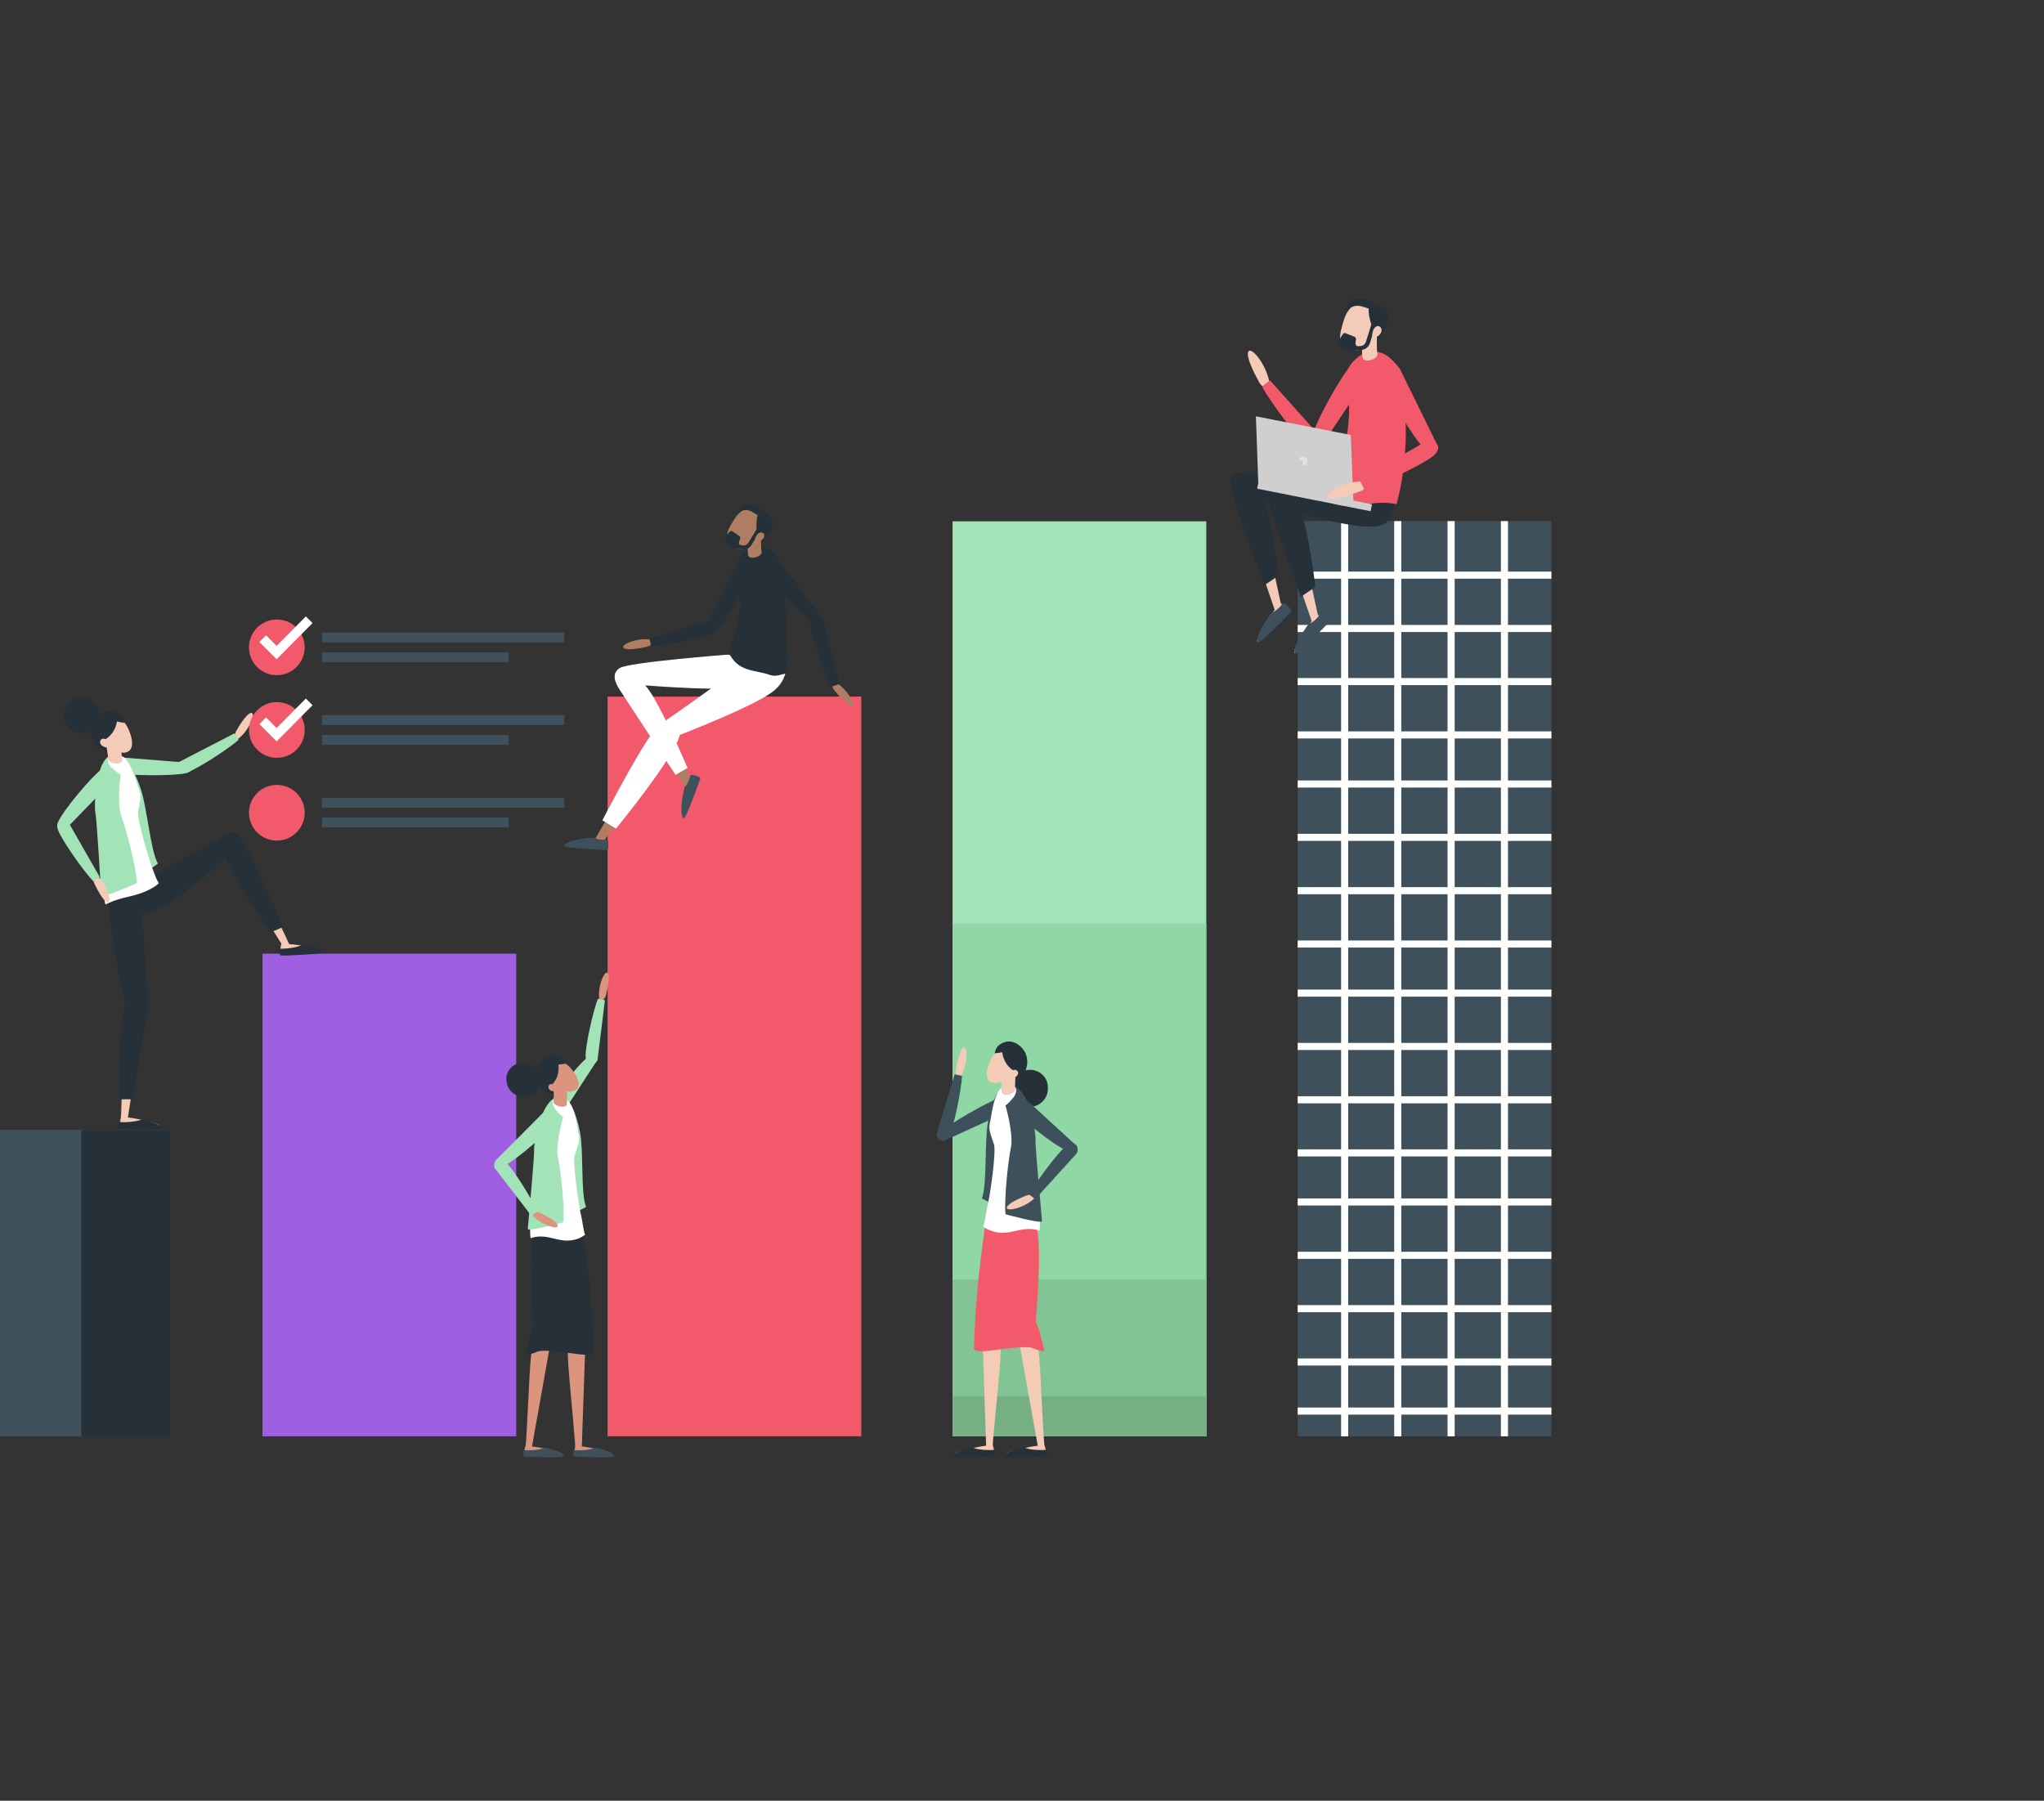 <?xml version="1.0" encoding="utf-8"?>
<!-- Generator: Adobe Illustrator 27.8.0, SVG Export Plug-In . SVG Version: 6.00 Build 0)  -->
<svg version="1.1" id="Layer_1" xmlns="http://www.w3.org/2000/svg" xmlns:xlink="http://www.w3.org/1999/xlink" x="0px" y="0px"
	 viewBox="0 0 866 763" style="enable-background:new 0 0 866 763;" xml:space="preserve">
<rect x="0" y="0" width="866" height="763" fill="#333333" stroke="none"/>
<style type="text/css">
	.st0{clip-path:url(#SVGID_00000168835832300301030520000012614545176107181450_);}
	.st1{fill:#A7D5FF;}
	.st2{clip-path:url(#SVGID_00000180338672192394532560000014959195425427005859_);}
	.st3{fill:#F25A6C;}
	.st4{fill:#485D68;}
	.st5{fill:#3E505B;}
	.st6{fill:#253038;}
	.st7{fill:#A05FE3;}
	.st8{fill:#A2E4B8;}
	.st9{fill:#8FD8A5;}
	.st10{fill:#83C494;}
	.st11{fill:#77AF84;}
	.st12{display:none;}
	.st13{display:inline;fill:#B8697F;}
	.st14{fill:none;stroke:#FFFFFF;stroke-width:3;stroke-miterlimit:10;}
	.st15{fill:#AF7D61;}
	.st16{fill:#FFFFFF;}
	.st17{fill:#F3CBB6;}
	.st18{display:inline;fill:#2F354C;}
	.st19{display:inline;fill:#C7D9E0;}
	.st20{display:inline;fill:#DAE6EA;}
	.st21{fill:#F2BC7B;}
	.st22{fill:#CFCFCF;}
	.st23{fill:#E1E1E1;}
	.st24{fill:#DB957F;}
	
		.st25{clip-path:url(#SVGID_00000180338672192394532560000014959195425427005859_);fill:none;stroke:#FFFFFF;stroke-width:4;stroke-miterlimit:10;}
</style>
<g>
	<g>
		<defs>
			<rect id="SVGID_1_" x="-1034" width="866" height="763"/>
		</defs>
		<clipPath id="SVGID_00000080165944392964117910000001592871506014683567_">
			<use xlink:href="#SVGID_1_"  style="overflow:visible;"/>
		</clipPath>
		<g style="clip-path:url(#SVGID_00000080165944392964117910000001592871506014683567_);">
			<g>
				<g>
					<g>
						<path class="st1" d="M9.4,467.8C0,473.2-3.7,484.4-3.7,484.4s11.5,2.4,20.9-3c9.4-5.4,13.1-16.6,13.1-16.6
							S18.8,462.4,9.4,467.8z"/>
						<path class="st1" d="M-9.9,501c-10.4-2.9-21,2.3-21,2.3s6.4,9.9,16.8,12.8s21-2.3,21-2.3S0.6,503.9-9.9,501z"/>
						<g>
							<path class="st1" d="M-104.4,612.8l2.1,0.7c0.1-0.2,8.4-24.6,25.6-52.9c10.1-16.6,21.2-31.4,33.1-43.8
								c14.8-15.5,30.8-27.4,47.6-35.5l-1-2c-17,8.2-33.2,20.3-48.2,36c-12,12.5-23.2,27.4-33.4,44.2
								C-96,588-104.3,612.5-104.4,612.8z"/>
						</g>
					</g>
					<g>
						<path class="st1" d="M-26.2,592.9c16.1,0,29.6,10.8,33.8,25.5H-60C-55.8,603.6-42.3,592.9-26.2,592.9z"/>
					</g>
				</g>
			</g>
		</g>
	</g>
</g>
<g>
	<defs>
		<rect id="SVGID_00000027584851451753075660000001506452835807179955_" width="866" height="763"/>
	</defs>
	<clipPath id="SVGID_00000051382782910252728460000009992100522385326209_">
		<use xlink:href="#SVGID_00000027584851451753075660000001506452835807179955_"  style="overflow:visible;"/>
	</clipPath>
	<g style="clip-path:url(#SVGID_00000051382782910252728460000009992100522385326209_);">
		<g>
			
				<ellipse transform="matrix(0.707 -0.707 0.707 0.707 -159.581 163.292)" class="st3" cx="117.3" cy="274.3" rx="11.8" ry="11.8"/>
			
				<rect x="-46.1" y="490" transform="matrix(6.123234e-17 -1 1 6.123234e-17 -524.963 562.472)" class="st4" width="129.8" height="107.5"/>
			
				<rect x="-30.4" y="505.7" transform="matrix(6.123234e-17 -1 1 6.123234e-17 -509.256 578.179)" class="st5" width="129.8" height="76.1"/>
			
				<rect x="-11.4" y="524.7" transform="matrix(6.123234e-17 -1 1 6.123234e-17 -490.23 597.205)" class="st6" width="129.8" height="38.1"/>
			
				<rect x="62.7" y="452.6" transform="matrix(6.123234e-17 -1 1 6.123234e-17 -341.394 671.294)" class="st7" width="204.5" height="107.5"/>
			
				<rect x="154.5" y="398.2" transform="matrix(6.123234e-17 -1 1 6.123234e-17 -140.775 763.065)" class="st3" width="313.4" height="107.5"/>
			
				<rect x="263.5" y="361" transform="matrix(6.123234e-17 -1 1 6.123234e-17 42.582 872.097)" class="st8" width="387.7" height="107.5"/>
			
				<rect x="348.7" y="446.2" transform="matrix(6.123234e-17 -1 1 6.123234e-17 -42.607 957.286)" class="st9" width="217.3" height="107.5"/>
			
				<rect x="424.1" y="521.6" transform="matrix(6.123234e-17 -1 1 6.123234e-17 -118.037 1032.716)" class="st10" width="66.5" height="107.5"/>
			
				<rect x="448.9" y="546.4" transform="matrix(6.123234e-17 -1 1 6.123234e-17 -142.777 1057.456)" class="st11" width="17" height="107.5"/>
			<g class="st12">
				<polygon class="st13" points="328.5,585.6 341,610.6 315.9,610.6 				"/>
				<polygon class="st13" points="305.1,585.6 317.7,610.6 292.6,610.6 				"/>
				<polygon class="st13" points="281.8,585.6 294.3,610.6 269.2,610.6 				"/>
				<polygon class="st13" points="258.4,585.6 271,610.6 245.9,610.6 				"/>
			</g>
			<g>
				<rect x="549.8" y="220.8" class="st5" width="107.5" height="387.8"/>
				<g>
					<polyline class="st14" points="569.7,608.6 569.7,597.9 569.7,577.1 569.7,560.2 569.7,554.5 569.7,531.9 569.7,509.3 
						569.7,488.5 569.7,466 569.7,443.4 569.7,420.8 569.7,400 569.7,377.4 569.7,354.8 569.7,332.2 569.7,311.4 569.7,288.8 
						569.7,266.3 569.7,243.7 569.7,220.8 					"/>
					<polyline class="st14" points="592.2,608.6 592.2,597.9 592.2,577.1 592.2,555.3 592.2,554.5 592.2,531.9 592.2,509.3 
						592.2,488.5 592.2,466 592.2,443.4 592.2,420.8 592.2,400 592.2,377.4 592.2,354.8 592.2,332.2 592.2,311.4 592.2,288.8 
						592.2,266.3 592.2,243.7 592.2,220.8 					"/>
					<polyline class="st14" points="614.8,608.6 614.8,597.9 614.8,577.1 614.8,555.1 614.8,554.5 614.8,531.9 614.8,509.3 
						614.8,488.5 614.8,466 614.8,443.4 614.8,420.8 614.8,400 614.8,377.4 614.8,354.8 614.8,332.2 614.8,311.4 614.8,288.8 
						614.8,266.3 614.8,243.7 614.8,220.8 					"/>
					<polyline class="st14" points="637.4,608.6 637.4,597.9 637.4,577.1 637.4,559.5 637.4,554.5 637.4,531.9 637.4,509.3 
						637.4,488.5 637.4,466 637.4,443.4 637.4,420.8 637.4,400 637.4,377.4 637.4,354.8 637.4,332.2 637.4,311.4 637.4,288.8 
						637.4,266.3 637.4,243.7 637.4,220.8 					"/>
				</g>
				<g>
					<line class="st14" x1="657.3" y1="243.7" x2="549.8" y2="243.7"/>
					<line class="st14" x1="657.3" y1="266.3" x2="549.8" y2="266.3"/>
					<line class="st14" x1="657.3" y1="288.8" x2="549.8" y2="288.8"/>
					<line class="st14" x1="657.3" y1="311.4" x2="549.8" y2="311.4"/>
				</g>
				<g>
					<line class="st14" x1="657.3" y1="332.2" x2="549.8" y2="332.2"/>
					<line class="st14" x1="657.3" y1="354.8" x2="549.8" y2="354.8"/>
					<line class="st14" x1="657.3" y1="377.4" x2="549.8" y2="377.4"/>
					<line class="st14" x1="657.3" y1="400" x2="549.8" y2="400"/>
				</g>
				<g>
					<line class="st14" x1="657.3" y1="420.8" x2="549.8" y2="420.8"/>
					<line class="st14" x1="657.3" y1="443.4" x2="549.8" y2="443.4"/>
					<line class="st14" x1="657.3" y1="466" x2="549.8" y2="466"/>
					<line class="st14" x1="657.3" y1="488.5" x2="549.8" y2="488.5"/>
				</g>
				<g>
					<line class="st14" x1="657.3" y1="509.3" x2="549.8" y2="509.3"/>
					<line class="st14" x1="657.3" y1="531.9" x2="549.8" y2="531.9"/>
					<line class="st14" x1="657.3" y1="554.5" x2="549.8" y2="554.5"/>
					<line class="st14" x1="657.3" y1="577.1" x2="549.8" y2="577.1"/>
				</g>
				<g>
					<line class="st14" x1="657.3" y1="597.9" x2="549.8" y2="597.9"/>
				</g>
			</g>
			<g>
				<path class="st15" d="M315.5,288.2c6-2.4,6.5-5.9,6.1-8.2c0-0.2,0-0.3,0-0.5c-0.2-1.9-1.9-3.3-3.9-3.1l-53.6,7
					c-0.8,0.1-1.5,0.9-1.4,1.7c0,0.3,0.1,0.5,0.3,0.8c0.8,1.8,2.6,3.1,4.6,3.2C278.3,289.8,307.7,291.3,315.5,288.2z"/>
				<path class="st15" d="M267.3,284.7c-1.8-1.1-3.2-1.4-4.7-0.4c-1.6,1-2.1,3.2-1.1,4.8l29.4,45.3c0.5,0.7,1.9,0.7,2.7,0.2
					c0.7-0.4,1-1.4,0.5-2.1l-1.2-2C276.2,297.4,273.3,289.1,267.3,284.7z"/>
				<path class="st15" d="M286.2,311.6c0.2-2.1-0.2-3.5-1.7-4.4c-1.6-1-3.8-0.5-4.8,1.2L252.4,355c-0.4,0.7,0.3,2,1,2.5
					c0.7,0.4,1.7,0.2,2.1-0.5l1.3-1.9C278.8,325.2,285,318.9,286.2,311.6z"/>
				<path class="st15" d="M328.9,289.3c4.4-4.8,3.3-8.1,1.9-10c-0.1-0.1-0.1-0.3-0.2-0.4c-1-1.7-3.2-2.1-4.8-1.1l-45.1,29.8
					c-0.7,0.5-0.9,1.4-0.5,2.1c0.1,0.2,0.4,0.4,0.6,0.6c1.5,1.3,3.7,1.6,5.6,0.8C296.1,307.1,323.2,295.5,328.9,289.3z"/>
				<path class="st5" d="M251.7,354.9c0.6,0.4,1.7,0.8,3.1,0.9c0.8,0.1,1.5,0,2,0c0.4-0.1,0.8,0.2,0.9,0.7c0.1,1.5,0.2,3.7-0.6,3.7
					c-1.2,0-18-0.9-18.1-1.7C239,356.4,247.3,355.1,251.7,354.9z"/>
				<path class="st5" d="M290,333.6c0.6-0.4,1.2-1.4,1.8-2.7c0.3-0.7,0.5-1.4,0.6-2c0.1-0.4,0.5-0.7,0.9-0.6
					c1.4,0.3,3.6,0.9,3.4,1.6c-0.3,1.1-6.1,17-6.9,16.8C287.7,346.1,289,337.8,290,333.6z"/>
				<path class="st16" d="M308.1,277.4c0,0-41.9,3.2-45.6,5.7c-3.7,2.5-1.7,6.4,0,9.1c1.7,2.7,23.7,36.1,23.7,36.1l5.1-2.9
					c0,0-12.7-29.9-18-35c0,0,39.3,3.2,44,0c4.7-3.2,3.1-11.2,3.1-11.2L308.1,277.4z"/>
				<path class="st16" d="M332.5,277.7c0,0,3.1,8.5-4.4,14.8c-7.5,6.4-40.1,18.9-40.1,18.9s-0.2,6.5-27,39.7l-5.8-3.5
					c0,0,19.2-37.3,24.3-40.6c5.1-3.2,38.4-27.2,38.4-27.2L332.5,277.7z"/>
				<g>
					<path class="st6" d="M313.6,255c-0.2-1.8-2.8-13.4-0.8-17.1c1.8-3.2,4.4-7.2,9.5-6.4c6.4,1,8.3,7.8,9.2,13.4
						c2,12.8,1.7,27.5,2.2,40.4c-2.7,0.2-4.6,1.7-7.5,0.7c-6.2-2.3-13.4-1-17.4-9.4C308.9,276.5,314.2,259.7,313.6,255z"/>
				</g>
				<path class="st15" d="M276.8,271.9c-0.5,1.1-1.4,1.8-2.6,2.1c-2.9,0.7-8.5,1.7-9.9,0.6c-2-1.5,6.9-5,12.8-3.3L276.8,271.9z"/>
				<path class="st6" d="M319.5,240.2c1.3-3.9-2.1-4.5-2.2-4.6c-1-0.7-3.2,0.3-3.9,1.5l-14.8,29.6c-0.3,0.5,0.5,0.9,0.9,1.2
					c0.1,0.1,0.3,0.2,0.5,0.2c1.2,0.3,2.8-0.3,3.6-1.2C308.1,262.1,317.8,245.3,319.5,240.2z"/>
				<g>
					<path class="st6" d="M275.9,273.8c6.9-0.4,21.7-3.5,25.7-5.3c3.3-1.5,2.3-3.5,2.3-3.6c-0.2-1.1-1.9-2.2-3.2-1.9l-25.5,7.6
						L275.9,273.8z"/>
				</g>
				<path class="st6" d="M307.3,228.1c0,0,0.1-2.6,1.9-4.2c1.9-1.6,1.6,1,1.6,1L307.3,228.1z"/>
				<path class="st6" d="M323.9,228.4c-0.2,0.2-3.4,3.7-4.2,3.5c-1-0.3,0.6-3.4,0.6-3.4L323.9,228.4z"/>
				<path class="st6" d="M312.9,218.3c0,0-0.1-2.5,1.3-3.6c1.3-1.1,3.3-2,8.3,1.2c0.7,0.5,1,1.4,0.7,2.2l-0.9,2.2L312.9,218.3z"/>
				<path class="st15" d="M321.5,226.6c-1.8,3-3.5,5.4-6.2,5.9c-0.9,0.2-2,0.2-3.1-0.1c-0.7-0.2-1.4-0.5-2.1-1
					c-1.9-1.3-2.4-2.8-2.2-4.5c0.3-2,1.5-4.2,3.1-6.7c2.9-4.8,6.7-5.8,9.6-4C323.4,218,324.3,221.8,321.5,226.6z"/>
				<path class="st15" d="M322.5,224.4l-5.8-0.2c0,0.8-0.2,8.4,0.3,11.2c0.3,0.9,1.7,1.2,3.3,0.7c1.4-0.4,2.4-1.3,2.4-2.1l0,0
					C322.3,232.2,322.4,227.2,322.5,224.4z"/>
				<path class="st6" d="M323.2,229.1c0,0-1.5-0.2-2.1-1.8c-0.8-2.2-0.7-6.1-0.4-7.8c0.5-2.9,1.6-3.3,1.6-3.3s5,2.6,5.3,4.8
					C328.2,224.2,323.2,229.1,323.2,229.1z"/>
				<path class="st6" d="M321.2,223.2l-4.2,6.9c-0.4,0.7-1.3,1.1-2.1,1l-1-0.1c-0.6-0.1-1-0.7-0.8-1.3l0.5-1.6
					c0.1-0.3,0-0.7-0.3-0.9l-3-2.1c-0.3-0.2-0.8-0.2-1,0.1l-1.2,1.1c-1.2,1.1-1.1,3,0.1,4l1.7,1.4c0.4,0.3,0.8,0.5,1.3,0.6
					c0,0,0.1,0,0.1,0l0.1,0c0,0,0,0,0,0l0.8,0.1l0,0l2.5,0.3c1.5,0.2,3-0.5,3.7-1.8l4.2-6.9L321.2,223.2z"/>
				<path class="st15" d="M323.5,228c-0.6,1-2.4,1.7-3.2,1.3c-0.7-0.4-0.4-1.4,0.2-2.4c0.6-1,1.8-1.6,2.5-1.2
					C323.8,226.1,324.1,226.9,323.5,228z"/>
				<path class="st6" d="M321.6,218.6l-3.1-1.8c-1-0.6-2.2-0.8-3.4-0.6l-1.6,0.3l3.1-2l3,0.5l3,2.1L321.6,218.6z"/>
				<path class="st6" d="M322.9,239.5c-1.9-3.6,1.3-4.8,1.4-4.9c0.9-0.9,3.2-0.3,4.1,0.8l19.9,26.5c0.4,0.4-0.3,1-0.7,1.4
					c-0.1,0.1-0.3,0.2-0.4,0.3c-1.1,0.5-2.8,0.2-3.8-0.6C338.1,259,325.4,244.1,322.9,239.5z"/>
				<path class="st15" d="M352.7,289.2c-0.3,1.1,0,2.3,0.7,3.2c1.9,2.3,5.5,6.6,7.3,6.7c2.5,0.1-2.3-8.2-7.8-10.6L352.7,289.2z"/>
				<g>
					<path class="st6" d="M352.4,290.9c-3.4-6.4-8.6-21.5-9.1-26c-0.4-3.8,2-3.9,2.1-4c1.1-0.4,3.1,0.6,3.5,1.9l6.9,27L352.4,290.9z
						"/>
				</g>
			</g>
			<g>
				<path class="st17" d="M64,385.3c-5.6,1.7-7.9-0.6-8.9-2.4c-0.1-0.1-0.2-0.2-0.3-0.4c-0.9-1.5-0.5-3.4,1-4.3l42-24.8
					c0.7-0.4,1.5-0.2,1.9,0.5c0.1,0.2,0.2,0.5,0.2,0.7c0.4,1.8-0.2,3.6-1.5,4.9C91.4,365.7,71.3,383.1,64,385.3z"/>
				<path class="st17" d="M95.7,358.2c0-1.9,0.5-3.1,1.9-3.8c1.6-0.8,3.5-0.1,4.2,1.4l20.7,44.2c0.3,0.7,0,1.5-0.6,1.9
					c-0.7,0.3-1.5,0.1-1.9-0.6l-1-1.8C101.3,371,96.2,364.9,95.7,358.2z"/>
				<path class="st17" d="M119.1,400.2c0,0-0.8,3.7-0.2,3.9c0.7,0.2,15.6-0.2,16.6-0.9c1-0.7-2.2-1.6-2.2-1.6s-7.2-1.4-11.2-1.6
					C122.1,400,119.1,400,119.1,400.2z"/>
				<path class="st6" d="M128.1,400.3c-1.5,0.8-4,1.4-6.9,1.6c-0.9,0.1-1.8,0.1-2.7,0.1c-0.1,1.3-0.1,2.9,0.6,2.9
					c1.1,0.1,17.4-0.6,17.4-1.3C136.5,402,132.1,400.9,128.1,400.3z"/>
				<path class="st6" d="M61.4,372.7c0,0,33.3-18.3,35.5-19.5c2.2-1.2,4.5-0.1,6.7,4.3c2.2,4.4,16.6,35.2,16.6,35.2l-5.7,2.4
					c0,0-17.5-26.5-18.9-31.8c0,0-23.7,23.5-37.7,24.3l-0.7-10.6L61.4,372.7z"/>
				<path class="st17" d="M55,425.2c1-1.6,2.1-2.3,3.7-2.1c1.7,0.2,3,1.8,2.7,3.5l-7.4,48.2c-0.1,0.8-0.8,1.3-1.6,1.2
					c-0.8-0.1-1.3-0.8-1.3-1.5l0.2-2.1C52.6,438.9,51.8,431,55,425.2z"/>
				<path class="st17" d="M51.3,473.6c0,0-1,3.6-0.4,3.8c0.6,0.2,15.6,0.8,16.6,0.1c1.1-0.6-2.1-1.7-2.1-1.7s-7.1-1.9-11.1-2.3
					C54.2,473.6,51.3,473.4,51.3,473.6z"/>
				<path class="st6" d="M60.1,474.3c-1.5,0.7-4.1,1.1-7,1.2c-0.9,0-1.8,0-2.7-0.1c-0.2,1.3-0.3,2.9,0.4,2.9
					c1.1,0.1,17.4,0.5,17.5-0.2C68.5,476.5,64.1,475.2,60.1,474.3z"/>
				<path class="st17" d="M48.1,383.2c1-5.7,4.1-6.8,6.2-6.8c0.1,0,0.3-0.1,0.4-0.1c1.7-0.2,3.3,1.1,3.4,2.9l3.2,48.7
					c0.1,0.8-0.5,1.4-1.3,1.5c-0.3,0-0.5,0-0.7-0.1c-1.8-0.4-3.2-1.8-3.6-3.6C53.2,416.5,46.8,390.7,48.1,383.2z"/>
				<path class="st6" d="M59.2,377.6c0,0,3.7,43.9,3.3,48.9c-0.4,5-6.3,39.3-6.3,39.3h-5.7c0,0-0.9-21.8,2.4-40.9
					c0,0-8.4-37.9-6.7-44.3L59.2,377.6z"/>
				<path class="st8" d="M53.8,322.4c0,0,2.8,3.2,5.7,11.5c2.9,8.4,4.2,26.4,7.4,32c0,0-2.8,2.4-6.1,3.5l-7.2-28.9L53.8,322.4z"/>
				<path class="st8" d="M47.9,327.4c-3.9-0.9-2.7-4.1-2.7-4.2c-0.1-1.2,1.8-2.6,3.3-2.5l32.7,2.6c0.5,0,0.6,0.9,0.6,1.4
					c0,0.2,0,0.3-0.1,0.5c-0.3,1.2-1.7,2.2-2.9,2.4C72.3,329,53,328.6,47.9,327.4z"/>
				<g>
					<path class="st16" d="M44.8,383.2c-0.6,0.3-2.1-12.1-2-21.1c-1.5-7.6-2.1-26.1-1.2-31.9c1.2-7.3,4-11.6,10.2-9.7
						c1.9,0.6,4.4,5.4,6,10.8c1.6,5.3,2.5,4.1,0.7,12.5c-0.6,3,4.9,21.7,7,26.6c0.6,1.4,0.8,2.4,1.8,3.8c-0.9,0.9-1.9,1.6-3,2.2
						C56.8,380.5,52.4,379.4,44.8,383.2z"/>
				</g>
				<path class="st6" d="M46.9,319.1c0,0-6.1-0.8-7.8-6.4c-2.3-7.5,4.7-12.9,9.4-11.3c4.4,1.5,4.4,4.9,4.1,5.8
					C52.4,308.1,46.9,319.1,46.9,319.1z"/>
				<path class="st17" d="M44.2,312.2l5.8-1.3c0.2,0.8,1.7,8.4,1.8,11.3c-0.1,0.9-1.5,1.5-3.2,1.3c-1.5-0.2-2.6-0.9-2.8-1.7l0,0
					C45.9,320.1,44.9,315,44.2,312.2z"/>
				<path class="st17" d="M44.7,313.3c2,4.4,6.6,6.5,9.3,5.3c2.7-1.2,2.4-5.3,0.4-9.7c-2-4.4-5.1-5.6-7.8-4.4
					C43.9,305.8,42.7,309,44.7,313.3z"/>
				<path class="st6" d="M49.8,303.3c0,0,0.3,6.4-4.9,9.8c-2.7,1.8-4.7-2.6-4.7-2.6l1.9-5.1c0,0,1.9-2.4,3.8-2.6
					C46,302.7,49.8,303.3,49.8,303.3z"/>
				<path class="st6" d="M52.7,306.3c0,0-5.5-0.7-6.7-2.3c-1.2-1.6,1.5-2,1.5-2S51.2,302.5,52.7,306.3z"/>
				<path class="st6" d="M39.5,309.3c0,0,5.8-5.3,1.1-10.8c-4.7-5.4-11.7-2.6-13,2c-1.4,5.1,1.4,8,3.6,9.3
					C33.4,311.1,37.1,311,39.5,309.3z"/>
				<path class="st17" d="M42.8,315.5c0.7,1,2.6,1.5,3.2,1c0.7-0.5,0.3-1.4-0.4-2.4c-0.7-1-1.9-1.4-2.6-0.9
					C42.4,313.7,42.1,314.6,42.8,315.5z"/>
				<path class="st8" d="M45.8,320.6c0,0-1,2.3,1.5,4.7c2.5,2.4,3.8,2.8,3.8,2.8s-1.7,12.5,0.4,18.1s6.2,21.2,6.5,28
					c0,0-13.9,6.2-15.1,5.3c0,0-1.9-32.7-2.5-35.3S40.4,324.8,45.8,320.6z"/>
				<path class="st17" d="M99.9,313c-0.4-1.1-0.4-2.3,0.2-3.3c1.5-2.6,4.4-7.3,6.2-7.6c2.5-0.5-1,8.4-6.2,11.5L99.9,313z"/>
				<g>
					<path class="st8" d="M101.1,313.5c-5.2,4.5-17.9,12.5-22,13.9c-3.4,1.2-4.1-0.9-4.1-1c-0.6-0.9-0.1-2.9,1-3.6l23.4-12.1
						L101.1,313.5z"/>
				</g>
				<path class="st17" d="M40,370.9c-0.5,1-0.6,2.2-0.1,3.3c1.3,2.7,3.8,7.6,5.6,8.1c2.4,0.7-0.3-8.5-5.2-12L40,370.9z"/>
				<path class="st8" d="M42.4,326.5c3-2.2,4.8,0.7,4.9,0.7c1,0.7,1,2.9,0.1,3.9l-20.8,21.5c-0.3,0.4-1-0.1-1.4-0.5
					c-0.1-0.1-0.3-0.2-0.3-0.4c-0.7-1-0.8-2.5-0.2-3.6C27.2,342.8,38.6,329.4,42.4,326.5z"/>
				<g>
					<path class="st8" d="M39.5,373.4c-4.7-5-13.2-17.4-14.8-21.4c-1.3-3.4,0.7-4.1,0.8-4.2c0.9-0.7,2.9-0.3,3.6,0.8l13.1,22.9
						L39.5,373.4z"/>
				</g>
			</g>
			<g>
				<rect x="136.4" y="268" class="st5" width="102.7" height="4.2"/>
				<rect x="136.4" y="276.4" class="st5" width="79.1" height="4.2"/>
			</g>
			<circle class="st3" cx="117.3" cy="309.3" r="11.8"/>
			<g>
				<rect x="136.4" y="303" class="st5" width="102.7" height="4.2"/>
				<rect x="136.4" y="311.4" class="st5" width="79.1" height="4.2"/>
			</g>
			
				<ellipse transform="matrix(0.707 -0.707 0.707 0.707 -209.134 183.818)" class="st3" cx="117.3" cy="344.4" rx="11.8" ry="11.8"/>
			<g>
				<rect x="136.4" y="338.1" class="st5" width="102.7" height="4.2"/>
				<rect x="136.4" y="346.4" class="st5" width="79.1" height="4.2"/>
			</g>
			<g class="st12">
				
					<rect x="243.4" y="32.2" transform="matrix(0.763 0.647 -0.647 0.763 93.286 -145.9)" class="st18" width="4.2" height="44"/>
				<path class="st13" d="M229.2,73.4L229.2,73.4c-1.4-1.2-1.6-3.3-0.4-4.7l18.8-22.1l5.1,4.4L233.9,73
					C232.7,74.4,230.6,74.6,229.2,73.4z"/>
				<path class="st18" d="M296.1,35.4c-9.5,11.2-26.2,12.5-37.4,3.1c-11.2-9.5-12.5-26.2-3.1-37.4c9.5-11.2,26.2-12.5,37.4-3.1
					C304.2,7.5,305.6,24.3,296.1,35.4z M294.3,33.9c8.6-10.2,7.4-25.4-2.8-34c-10.2-8.6-25.4-7.4-34,2.8c-8.6,10.2-7.4,25.4,2.8,34
					C270.5,45.3,285.7,44,294.3,33.9z"/>
				<path class="st19" d="M260.3,36.7c9,7.6,22,7.5,30.8,0.3c1.1-0.9,2.2-2,3.2-3.1c8.6-10.2,7.4-25.4-2.8-34
					c-8.2-7-19.8-7.5-28.5-2c-2,1.3-3.9,2.9-5.5,4.8C248.9,12.8,250.2,28.1,260.3,36.7z"/>
				<path class="st20" d="M262.7,35c8.2,7,19.8,7.5,28.5,2c1.1-0.9,2.2-2,3.2-3.1c8.6-10.2,7.4-25.4-2.8-34c-8.2-7-19.8-7.5-28.5-2
					c-1.1,0.9-2.2,2-3.2,3.1C251.2,11.2,252.5,26.4,262.7,35z"/>
			</g>
			<g>
				<g>
					<path class="st6" d="M430.9,467.4c0,0-5.8-5.8-0.6-11.3c5.1-5.4,12.3-2.2,13.4,2.7c1.2,5.4-1.8,8.3-4.2,9.5
						C437.1,469.5,433.2,469.2,430.9,467.4z"/>
					<path class="st5" d="M422.5,463.3c0,0-2.3,3.5-3.9,12.1c-1.6,8.6-0.3,26.4-2.6,32.4c0,0,3.1,1.9,6.5,2.6l2.8-29.3L422.5,463.3z
						"/>
					<path class="st17" d="M405.9,456.3c-0.8-0.8-1.1-2-0.9-3.1c0.5-2.9,1.6-8.3,3.1-9.2c2.1-1.3,2,8.1-1.7,12.8L405.9,456.3z"/>
					<g>
						<path class="st5" d="M407.6,455.9c-0.4,6.8-3.5,21.3-5.3,25.2c-1.5,3.2-3.5,2.3-3.5,2.2c-1.1-0.2-2.2-1.9-1.9-3.2l7.6-24.9
							L407.6,455.9z"/>
					</g>
					<path class="st5" d="M427.3,463.5c3.8-1.1,4.3,2.3,4.4,2.3c0.6,1-0.4,3.1-1.6,3.8l-29.5,13.5c-0.5,0.3-0.9-0.5-1.2-0.9
						c-0.1-0.1-0.1-0.3-0.1-0.5c-0.3-1.2,0.4-2.7,1.3-3.5C405.5,474,422.3,465,427.3,463.5z"/>
					<path class="st17" d="M422.7,563.8c-0.8-1.7-1.8-2.5-3.4-2.5c-1.7,0-3.1,1.4-3.1,3.2l1.6,48.2c0,0.8,0.7,1.4,1.4,1.4
						c0.8,0,1.4-0.6,1.4-1.4l0.1-2.1C423.6,577.6,425.3,570,422.7,563.8z"/>
					<path class="st17" d="M420.7,612.6c0,0,1.1,3.6,0.4,3.8c-0.6,0.2-15.4,0.8-16.5,0.2c-1.1-0.6,2.1-1.7,2.1-1.7s7-1.9,11-2.3
						C417.7,612.6,420.7,612.4,420.7,612.6z"/>
					<path class="st6" d="M411.9,613.3c1.5,0.7,4.1,1.1,7,1.1c0.9,0,1.8,0,2.6-0.1c0.2,1.3,0.3,2.8-0.4,2.9
						c-1.1,0.1-17.2,0.6-17.3-0.1C403.7,615.6,408,614.2,411.9,613.3z"/>
					<path class="st21" d="M427.7,521.2c-1.2-5.7-4.2-6.6-6.3-6.5c-0.1,0-0.3-0.1-0.4-0.1c-1.7-0.1-3.2,1.2-3.3,2.9l-1.7,48.2
						c0,0.8,0.6,1.4,1.3,1.5c0.3,0,0.5,0,0.7-0.1c1.7-0.5,3.1-1.8,3.5-3.6C423.7,554.2,429.3,528.5,427.7,521.2z"/>
					<path class="st17" d="M437.5,563.7c-1.1-1.6-2.1-2.3-3.7-2c-1.7,0.2-2.9,1.9-2.6,3.6l8.5,47.5c0.1,0.7,0.8,1.3,1.6,1.2
						c0.8-0.1,1.3-0.8,1.2-1.6l-0.2-2.1C440.3,577.2,440.9,569.4,437.5,563.7z"/>
					<path class="st17" d="M442.6,612.6c0,0,1.1,3.6,0.4,3.8c-0.6,0.2-15.4,0.8-16.5,0.2c-1.1-0.6,2.1-1.7,2.1-1.7s7-1.9,11-2.3
						C439.7,612.6,442.6,612.4,442.6,612.6z"/>
					<path class="st6" d="M433.8,613.3c1.5,0.7,4.1,1.1,7,1.1c0.9,0,1.8,0,2.6-0.1c0.2,1.3,0.3,2.8-0.4,2.9
						c-1.1,0.1-17.2,0.6-17.3-0.1C425.6,615.6,429.9,614.2,433.8,613.3z"/>
					<path class="st21" d="M436.5,520.5c-2-5.4-5.1-5.9-7.2-5.6c-0.1,0-0.3,0-0.4,0c-1.7,0.1-3,1.7-2.8,3.4l5.2,48
						c0.1,0.8,0.7,1.3,1.5,1.3c0.3,0,0.5-0.1,0.7-0.2c1.6-0.7,2.8-2.3,2.9-4.1C437.2,553.7,439.1,527.5,436.5,520.5z"/>
					<path class="st3" d="M417.7,517.5c0,0-4.5,27.4-5,53.2c0,0-1.7,2.8,7.4,1.5c9.1-1.2,15.5-1.9,17.7-0.9c2.2,1.1,4.7,1.2,4.7,1.2
						s-2.4-10.9-3.7-12.3c0,0,3-31.5,0.2-41.6L417.7,517.5z"/>
					<g>
						<path class="st16" d="M440.3,521.4c0.6,0.2,0.3-12.1-1.1-20.9c0.3-7.6-1.7-25.8-3.5-31.4c-2.2-6.9-5.7-10.7-11.4-8
							c-1.8,0.9-3.5,6-4.3,11.4c-0.8,5.4-1.8,4.3,1.1,12.3c1.1,2.8-1.6,22-2.9,27c-0.4,1.5-0.9,6.4-1.7,7.9c1.1,0.8,2.1,1.3,3.2,1.7
							C427.7,524.5,432.3,518.9,440.3,521.4z"/>
					</g>
					<path class="st6" d="M426.7,459.1c0,0,6.1-0.5,8-6c2.5-7.3-4.1-13-8.8-11.6c-4.4,1.3-4.6,4.7-4.3,5.6
						C421.8,448,426.7,459.1,426.7,459.1z"/>
					<path class="st17" d="M430.4,451.9l-5.9-0.4c-0.1,0.8-0.5,8.5-0.1,11.4c0.2,0.9,1.7,1.3,3.3,0.8c1.4-0.4,2.4-1.3,2.4-2.1l0,0
						C430,459.9,430.3,454.7,430.4,451.9z"/>
					<path class="st17" d="M429.2,453.6c-2.1,4.2-6.8,6.2-9.4,4.9c-2.6-1.3-2.1-5.3,0-9.6c2.1-4.2,5.3-5.3,7.9-4
						C430.3,446.1,431.3,449.3,429.2,453.6z"/>
					<path class="st6" d="M424.5,443.4c0,0-0.6,6.3,4.4,9.9c2.6,1.9,4.8-2.4,4.8-2.4l-1.6-5.1c0,0-1.8-2.5-3.6-2.8
						C428.3,443.1,424.5,443.4,424.5,443.4z"/>
					<path class="st6" d="M421.5,446.3c0,0,5.5-0.4,6.7-1.9c1.2-1.5-1.4-2-1.4-2S423.2,442.6,421.5,446.3z"/>
					<path class="st17" d="M430.9,455.8c-0.7,0.9-2.6,1.3-3.3,0.8c-0.7-0.5-0.2-1.4,0.5-2.3c0.7-0.9,2-1.3,2.6-0.8
						C431.5,454.1,431.6,454.9,430.9,455.8z"/>
					<path class="st5" d="M430.1,460.3c0,0,1.4,2.1-0.8,4.8s-3.3,3.3-3.3,3.3s3.5,12,2.3,17.8c-1.2,5.8-2.9,21.7-2.3,28.3
						c0,0,14.5,4,15.5,3c0,0-3-32.3-2.8-34.9C439,480.1,436.1,463.7,430.1,460.3z"/>
					<path class="st17" d="M438.2,506.8c-1-0.6-2.2-0.7-3.2-0.3c-2.7,1.1-7.8,3.3-8.4,5c-0.8,2.3,8.4,0.2,12.2-4.4L438.2,506.8z"/>
					<path class="st5" d="M429.7,470.4c-2.3-2.9,0.5-4.8,0.6-4.8c0.7-1,2.9-1,3.9-0.2l21.8,20c0.4,0.3-0.1,1-0.4,1.4
						c-0.1,0.1-0.2,0.3-0.4,0.3c-1,0.8-2.5,0.8-3.5,0.3C446.1,485,432.6,474.1,429.7,470.4z"/>
					<g>
						<path class="st5" d="M436,506.1c3.3-5.9,12.3-17.8,15.6-20.5c2.7-2.3,4.1-0.6,4.2-0.5c0.9,0.6,1.1,2.7,0.3,3.7l-17.5,19.3
							L436,506.1z"/>
					</g>
				</g>
			</g>
			<g>
				<path class="st16" d="M575.4,217.8c6.5-1.1,7.7-4.5,7.7-6.9c0-0.2,0.1-0.3,0.1-0.5c0.2-2-1.3-3.7-3.2-3.8l-54.6-3.8
					c-0.9-0.1-1.6,0.6-1.7,1.4c0,0.3,0,0.6,0.1,0.8c0.5,2,2,3.6,4,4.1C538.1,211.9,567,219.2,575.4,217.8z"/>
				<path class="st17" d="M529,203.6c-1.5-1.6-2.8-2.1-4.5-1.6c-1.9,0.6-2.9,2.6-2.3,4.4l17.8,51.8c0.3,0.8,1.2,1.3,2,1
					c0.8-0.3,1.3-1.1,1.1-1.9l-0.6-2.3C534.4,218.3,533.8,209.4,529,203.6z"/>
				<path class="st6" d="M571.3,203.2c0,0-45.2-4.4-48.1-2.4c-2.9,2-3.3,2.9,3.6,22.5c7,19.6,8.7,24.8,8.7,24.8l6.2-4.2
					c0,0-3.1-25.7-6.1-31.2c0,0,30.2,7.6,37.8,4.7C581,214.4,571.3,203.2,571.3,203.2z"/>
				<path class="st17" d="M542.7,255.7c0,0,3.8,2,3.4,2.7c-0.3,0.7-11.5,13.2-12.9,13.5c-1.4,0.4,0.3-3.1,0.3-3.1s4-7.2,6.8-10.8
					C540.4,258.1,542.6,255.6,542.7,255.7z"/>
				<path class="st5" d="M538.8,259.5c0.7-0.1,1.9-0.8,2.9-1.8c0.6-0.6,1.1-1.1,1.4-1.7c0.2-0.4,0.8-0.5,1.2-0.2
					c1.3,1,3.3,2.6,2.8,3.3c-0.8,1-13.3,13.7-14,13.1C531.3,270.8,536,263.2,538.8,259.5z"/>
				<path class="st17" d="M544.7,208.5c-1.5-1.6-2.8-2.1-4.5-1.6c-1.9,0.6-2.9,2.6-2.3,4.4l17.8,51.8c0.3,0.8,1.2,1.3,2,1
					c0.8-0.3,1.3-1.1,1.1-1.9l-0.6-2.3C550.1,223.2,549.5,214.3,544.7,208.5z"/>
				<path class="st6" d="M590.8,206.7c0,0-49.1-3.1-52-1.1c-2.9,2-3.3,2.9,3.6,22.5c7,19.6,8.7,24.8,8.7,24.8l6.2-4.2
					c0,0-3.1-25.7-6.1-31.2c0,0,26.6,8,34.2,5C593,219.6,590.8,206.7,590.8,206.7z"/>
				<path class="st17" d="M558.4,260.6c0,0,3.8,2,3.4,2.7c-0.3,0.7-11.5,13.2-12.9,13.5c-1.4,0.4,0.3-3.1,0.3-3.1s4-7.2,6.8-10.8
					C556.1,263,558.3,260.4,558.4,260.6z"/>
				<path class="st5" d="M554.5,264.3c0.7-0.1,1.9-0.8,2.9-1.8c0.6-0.6,1.1-1.1,1.4-1.7c0.2-0.4,0.8-0.5,1.2-0.2
					c1.3,1,3.3,2.6,2.8,3.3c-0.8,1-13.3,13.7-14,13.1C547,275.6,551.7,268,554.5,264.3z"/>
				<g>
					<path class="st17" d="M537.2,164.6c-1.6-0.2-3-1.2-3.7-2.6c-2-3.6-5.5-10.5-4.7-12.8c1.2-3.3,9.3,7.2,9.3,15.5L537.2,164.6z"/>
					<path class="st3" d="M572.6,154.5c3.1-3.3,8.5-2.8,8.6-2.7c1.4,0.6-0.6,5.8-1.4,7.2l-20.1,30.2c-0.3,0.5-1.3,0-1.9-0.2
						c-0.2-0.1-0.4-0.2-0.5-0.4c-1.1-1-1.5-2.9-1.2-4.2C558,177.3,568.6,158.8,572.6,154.5z"/>
					<g>
						<path class="st3" d="M534.7,163.8c4.1,7.5,15.4,22.2,19.6,25.7c3.5,2.9,5.1,0.7,5.2,0.7c1.1-0.8,1.5-3.3,0.4-4.6L538,161.1
							L534.7,163.8z"/>
					</g>
				</g>
				<path class="st3" d="M585.8,160.6c-1.3-4.3,1.8-8.7,1.9-8.8c1.2-0.9,4.8,3.5,5.6,4.9l16,32.6c0.3,0.5-0.6,1.1-1.1,1.5
					c-0.2,0.1-0.4,0.2-0.6,0.2c-1.5,0.5-3.3-0.1-4.3-1.1C598.1,184.7,587.4,166.2,585.8,160.6z"/>
				<g>
					<path class="st3" d="M595.6,181.7c0,0.9,0,1.9,0,2.8c0,2.2-0.1,4.4-0.3,6.7c-0.1,0.9-0.1,1.9-0.2,2.8c-0.2,2-0.4,4-0.7,6.1
						c-0.1,0.9-0.3,1.8-0.4,2.8c-0.2,1.4-0.5,2.9-0.8,4.3c-0.2,0.9-0.4,1.8-0.6,2.7c-0.3,1.2-0.6,2.4-0.9,3.7
						c-2.6-0.5-5.3-0.7-8-0.5c-4.4,0.3-8.8,1.6-13.3,1.3c-2.3-0.1-4.5-0.6-6.6-1.3c0.2-0.7,0.4-1.3,0.6-2c0.3-0.9,0.6-1.8,0.8-2.7
						c0.3-1,0.6-2,0.9-3c0.1-0.4,0.2-0.8,0.3-1.2c0.1-0.5,0.3-1,0.4-1.5c0.5-1.8,0.9-3.6,1.3-5.2c0.2-0.9,0.4-1.9,0.7-2.8
						c0.3-1.5,0.7-2.9,0.9-4.3c0.2-1,0.4-1.9,0.5-2.9c0.1-0.7,0.2-1.3,0.3-1.9c1.6-10.2,1.3-16.7,0-21.2c-1.1-4.1,0-8.4,3-11.4
						l1.2-1.1c4.6-4.5,11.8-3.6,15.4,1.1c0.7,0.9,1.2,1.9,1.6,3.1c0.8,2.4,1.5,5.2,2,8.4c0.2,1.2,0.4,2.4,0.6,3.6
						C595.2,172.5,595.5,177,595.6,181.7z"/>
				</g>
				<g>
					
						<rect x="532.4" y="209" transform="matrix(-0.981 -0.195 0.195 -0.981 1062.221 525.461)" class="st22" width="49" height="3"/>
					<polygon class="st22" points="533.1,204.6 573.4,212.6 572.3,184.3 532.1,176.4 					"/>
					<path class="st23" d="M552.1,195.3l-0.3,1.8c1,0.2,1.9-0.5,2.1-1.5c0.2-1-0.5-2-1.5-2.2c-1-0.2-2,0.5-2.2,1.5L552.1,195.3z"/>
				</g>
				<g>
					<path class="st6" d="M567.5,145.1c0,0-0.6-2.9,1-5.1c1.6-2.2,2.1,0.7,2.1,0.7L567.5,145.1z"/>
					<path class="st6" d="M585.5,141.7c-0.2,0.2-2.9,4.9-3.7,4.9c-1.2-0.1-0.2-3.9-0.2-3.9L585.5,141.7z"/>
					<path class="st6" d="M571.1,132.9c0,0-0.8-2.7,0.4-4.3c1.2-1.5,3.1-3.1,9.4-0.8c0.9,0.3,1.4,1.3,1.3,2.2l-0.4,2.7L571.1,132.9z
						"/>
					<path class="st17" d="M582.6,139.7c-1.2,3.8-2.5,6.8-5.2,8.1c-1,0.4-2.1,0.8-3.4,0.7c-0.8,0-1.7-0.2-2.6-0.5
						c-2.4-0.9-3.4-2.4-3.6-4.3c-0.2-2.2,0.6-5,1.6-8.2c1.9-5.9,5.8-8,9.4-6.9C582.5,129.9,584.5,133.8,582.6,139.7z"/>
					<path class="st17" d="M583.5,139.4l-6.5-0.3c0,0.9-0.2,9.4,0.3,12.6c0.3,1,1.9,1.3,3.7,0.8c1.6-0.5,2.6-1.5,2.6-2.4l0,0
						C583.2,148.2,583.3,142.5,583.5,139.4z"/>
					<path class="st6" d="M585.2,142.1c0,0-1.7,0.2-2.8-1.4c-1.4-2.2-2.4-6.5-2.5-8.4c-0.2-3.4,0.9-4.1,0.9-4.1s6.1,1.5,7.1,3.8
						C589.3,135.5,585.2,142.1,585.2,142.1z"/>
					<path class="st6" d="M581.4,136.2l-2.7,8.7c-0.3,0.9-1.1,1.6-2.1,1.7l-1.1,0.1c-0.7,0.1-1.2-0.5-1.2-1.2l0.2-1.8
						c0-0.4-0.2-0.8-0.6-1l-3.8-1.5c-0.4-0.2-0.9,0-1.1,0.3l-1,1.5c-1,1.5-0.5,3.5,1.2,4.3l2.3,1.1c0.5,0.2,1,0.3,1.5,0.3
						c0,0,0.1,0,0.1,0l0.1,0c0,0,0,0,0,0l0.8-0.1v0l2.8-0.3c1.7-0.2,3.1-1.3,3.6-2.9l2.7-8.7L581.4,136.2z"/>
					<path class="st17" d="M585.2,140.7c-0.4,1.3-2.2,2.5-3.1,2.2c-0.9-0.3-0.8-1.4-0.4-2.7c0.4-1.3,1.5-2.3,2.5-2
						C585.1,138.6,585.6,139.5,585.2,140.7z"/>
					<path class="st6" d="M580.7,131l-3.8-1.2c-1.3-0.4-2.7-0.3-3.9,0.2l-1.7,0.7l2.9-3l3.4-0.2l3.8,1.5L580.7,131z"/>
				</g>
				<path class="st17" d="M579.3,204.9c-0.5,1.5-1.6,2.8-3.1,3.3c-3.8,1.4-11.2,3.9-13.4,2.7c-3-1.7,8.5-8.1,16.8-6.8L579.3,204.9z"
					/>
				<g>
					<path class="st3" d="M578,207.2c8.2-2.4,24.9-10.5,29.1-13.9c3.5-2.8,1.8-4.9,1.7-5c-0.5-1.3-3-2.1-4.4-1.4l-28.5,16.4
						L578,207.2z"/>
				</g>
			</g>
			<g>
				<g>
					<path class="st8" d="M242,468.4c0,0,2.2,3.4,3.8,11.7c1.5,8.3,0.2,25.6,2.5,31.3c0,0-3,1.9-6.3,2.5l-2.7-28.3L242,468.4z"/>
					<path class="st24" d="M254.6,424.2c1-0.4,1.8-1.3,2.1-2.4c0.7-2.7,1.9-7.9,0.9-9.4c-1.4-2-4.9,6.4-3.5,12L254.6,424.2z"/>
					<g>
						<path class="st8" d="M253.3,423.2c-2.3,6.1-5.3,20.2-5.2,24.3c0.1,3.4,2.2,3.4,2.2,3.4c1,0.3,2.7-0.8,2.9-2.1l3.1-25
							L253.3,423.2z"/>
					</g>
					<path class="st8" d="M230.5,471.9c-1.6,3.5,1.5,4.5,1.6,4.5c0.9,0.7,3,0.1,3.9-1l17.1-26.3c0.3-0.4-0.3-0.9-0.7-1.3
						c-0.1-0.1-0.3-0.2-0.4-0.2c-1.1-0.4-2.6,0-3.5,0.8C243.5,452.5,232.5,467.4,230.5,471.9z"/>
					<path class="st24" d="M241.8,565.6c0.8-1.6,1.7-2.4,3.3-2.4c1.7,0,3,1.4,3,3.1l-1.6,46.7c0,0.7-0.6,1.3-1.4,1.3
						c-0.7,0-1.3-0.6-1.4-1.3l-0.1-2C241,578.9,239.3,571.5,241.8,565.6z"/>
					<path class="st24" d="M243.8,612.8c0,0-1,3.5-0.4,3.7c0.6,0.2,14.9,0.8,15.9,0.2c1-0.6-2-1.6-2-1.6s-6.7-1.8-10.6-2.2
						C246.6,612.8,243.8,612.6,243.8,612.8z"/>
					<path class="st5" d="M252.3,613.4c-1.5,0.6-3.9,1.1-6.7,1.1c-0.9,0-1.7,0-2.5-0.1c-0.2,1.3-0.3,2.7,0.3,2.8
						c1.1,0.1,16.6,0.6,16.7-0.1C260.2,615.6,256.1,614.3,252.3,613.4z"/>
					<path class="st21" d="M237,524.3c1.2-5.5,4.1-6.4,6.1-6.3c0.1,0,0.3-0.1,0.4-0.1c1.7-0.1,3.1,1.2,3.2,2.9l1.6,46.7
						c0,0.7-0.5,1.4-1.3,1.4c-0.2,0-0.5,0-0.7-0.1c-1.7-0.5-3-1.8-3.4-3.5C240.9,556.3,235.5,531.4,237,524.3z"/>
					<path class="st24" d="M227.5,565.5c1-1.5,2.1-2.2,3.6-2c1.7,0.2,2.8,1.8,2.5,3.4l-8.2,46c-0.1,0.7-0.8,1.2-1.5,1.1
						c-0.7-0.1-1.2-0.8-1.2-1.5l0.2-2C224.8,578.6,224.2,571,227.5,565.5z"/>
					<path class="st24" d="M222.6,612.8c0,0-1,3.5-0.4,3.7c0.6,0.2,14.9,0.8,15.9,0.2c1-0.6-2-1.6-2-1.6s-6.7-1.8-10.6-2.2
						C225.4,612.8,222.6,612.6,222.6,612.8z"/>
					<path class="st5" d="M231.1,613.4c-1.5,0.6-3.9,1.1-6.7,1.1c-0.9,0-1.7,0-2.5-0.1c-0.2,1.3-0.3,2.7,0.3,2.8
						c1.1,0.1,16.6,0.6,16.7-0.1C239,615.6,234.9,614.3,231.1,613.4z"/>
					<path class="st21" d="M228.5,523.7c1.9-5.2,4.9-5.7,6.9-5.4c0.1,0,0.3,0,0.4,0c1.7,0.1,2.9,1.6,2.7,3.3l-5,46.4
						c-0.1,0.7-0.7,1.3-1.5,1.2c-0.2,0-0.5-0.1-0.7-0.2c-1.6-0.7-2.7-2.2-2.8-3.9C227.8,555.8,226,530.5,228.5,523.7z"/>
					<path class="st6" d="M246.7,520.8c0,0,4.4,26.5,4.8,51.4c0,0,1.6,2.7-7.2,1.5c-8.8-1.2-15-1.9-17.1-0.8c-2.1,1-4.5,1.1-4.5,1.1
						s2.4-10.5,3.5-11.9c0,0-2.9-30.4-0.2-40.2L246.7,520.8z"/>
					<g>
						<path class="st16" d="M224.9,524.6c-0.6,0.2-0.3-11.7,1.1-20.2c-0.3-7.4,1.7-25,3.4-30.3c2.1-6.7,5.5-10.4,11-7.7
							c1.8,0.8,3.4,5.8,4.2,11c0.7,5.2,1.8,4.2-1.1,11.9c-1,2.7,1.6,21.3,2.8,26.2c0.4,1.4,0.9,6.2,1.6,7.7c-1,0.7-2,1.3-3.1,1.7
							C237,527.6,232.6,522.1,224.9,524.6z"/>
					</g>
					<path class="st6" d="M237.9,463.9c0,0-5.8,1-8.9-3.7c-4.2-6.2,0.6-13.1,5.4-13c4.4,0.1,5.4,3.3,5.4,4.2
						C239.8,452.4,237.9,463.9,237.9,463.9z"/>
					<path class="st24" d="M234.3,457.4l5.7-0.4c0.1,0.8,0.5,8.2,0.1,11c-0.2,0.9-1.7,1.2-3.2,0.8c-1.4-0.4-2.4-1.2-2.4-2l0,0
						C234.8,465,234.5,460.1,234.3,457.4z"/>
					<path class="st24" d="M234.2,459.3c3,3.4,7.9,4.1,10,2.3c2.1-1.8,0.7-5.5-2.4-9c-3-3.4-6.3-3.7-8.4-1.8
						C231.3,452.7,231.2,455.9,234.2,459.3z"/>
					<path class="st6" d="M236.1,448.7c0,0,2.1,5.8-1.7,10.3c-1.9,2.4-5-1.1-5-1.1l0.3-5.1c0,0,1.1-2.7,2.7-3.5
						C232.4,449.3,236.1,448.7,236.1,448.7z"/>
					<path class="st6" d="M239.6,450.7c0,0-5.2,1-6.8-0.2c-1.5-1.1,0.8-2.2,0.8-2.2S237.1,447.6,239.6,450.7z"/>
					<path class="st6" d="M227.8,461.7c0,0,3.8-6.5-2-10.1c-5.8-3.6-11.4,0.9-11.3,5.5c0.2,5.1,3.5,6.9,5.9,7.5
						C222.7,465.1,226.1,463.9,227.8,461.7z"/>
					<path class="st24" d="M233.1,461.9c0.9,0.7,2.8,0.6,3.2,0c0.5-0.7-0.1-1.4-1-2c-0.9-0.7-2.2-0.8-2.7-0.1
						C232.2,460.4,232.2,461.2,233.1,461.9z"/>
					<path class="st8" d="M234.6,465.5c0,0-1.3,2,0.8,4.6c2.1,2.6,3.2,3.2,3.2,3.2s-3.4,11.6-2.2,17.2c1.2,5.6,2.9,21,2.2,27.4
						c0,0-14.1,3.9-15,2.9c0,0,2.9-31.2,2.7-33.7C226.1,484.6,228.9,468.7,234.6,465.5z"/>
					<path class="st24" d="M225.5,513.8c1-0.5,2.1-0.5,3.1,0c2.5,1.2,7.3,3.7,7.7,5.4c0.6,2.3-8.1-0.4-11.4-5.1L225.5,513.8z"/>
					<path class="st8" d="M234.9,476c2.1-2.9-0.7-4.6-0.8-4.7c-0.7-0.9-2.8-0.9-3.8,0l-20.2,20.3c-0.4,0.3,0.2,1,0.5,1.4
						c0.1,0.1,0.2,0.2,0.4,0.3c1,0.7,2.4,0.7,3.4,0.2C219.6,490.8,232.2,479.7,234.9,476z"/>
					<g>
						<path class="st8" d="M227.7,513.3c-2.7-6-10.4-18.1-13.4-20.9c-2.5-2.4-3.9-0.9-4-0.8c-0.9,0.5-1.3,2.5-0.6,3.5l15.4,20
							L227.7,513.3z"/>
					</g>
				</g>
			</g>
		</g>
	</g>
	
		<polyline style="clip-path:url(#SVGID_00000051382782910252728460000009992100522385326209_);fill:none;stroke:#FFFFFF;stroke-width:4;stroke-miterlimit:10;" points="
		111.3,270.6 117.2,276.5 131,262.6 	"/>
	
		<polyline style="clip-path:url(#SVGID_00000051382782910252728460000009992100522385326209_);fill:none;stroke:#FFFFFF;stroke-width:4;stroke-miterlimit:10;" points="
		111.3,305.4 117.2,311.3 131,297.4 	"/>
</g>
</svg>
